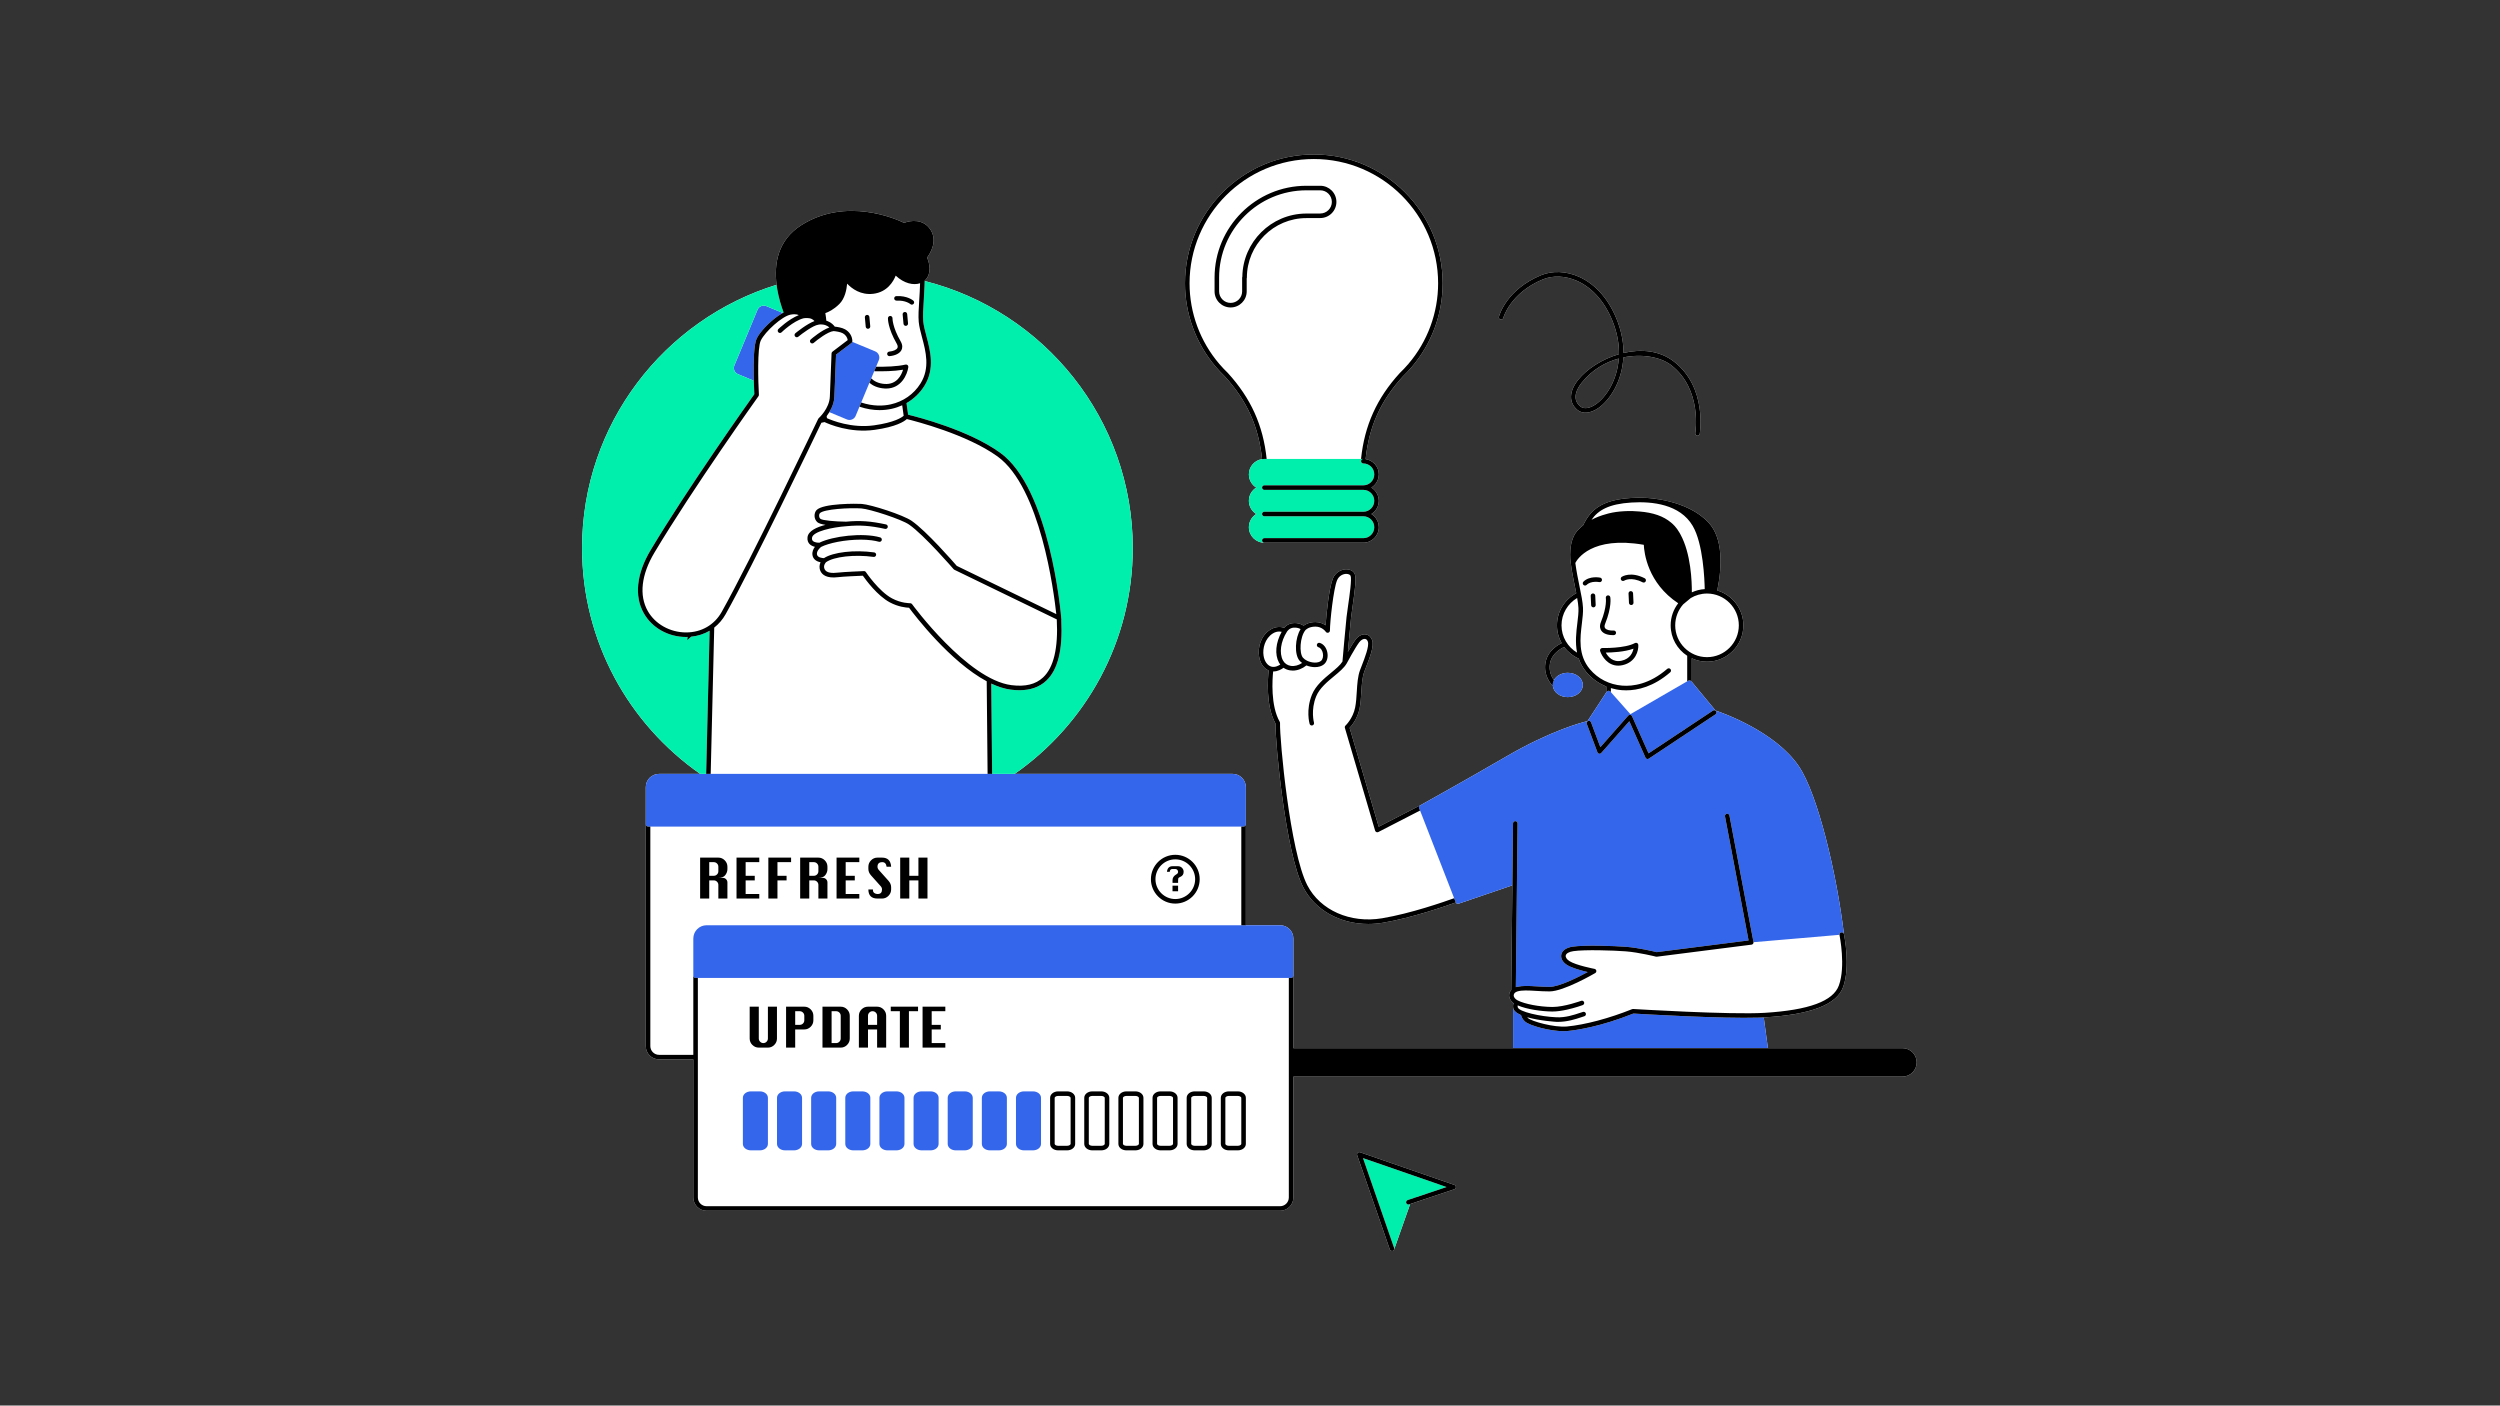 <svg version="1.0" preserveAspectRatio="xMidYMid meet" height="768" viewBox="0 0 1024.5 576" zoomAndPan="magnify" width="1366" xmlns:xlink="http://www.w3.org/1999/xlink" xmlns="http://www.w3.org/2000/svg"><rect x="0" y="0" width="1024.5" height="576" fill="#333333" stroke="none"/><defs><clipPath id="3e82ae70a3"><path clip-rule="nonzero" d="M 238.457 63.305 L 785.691 63.305 L 785.691 512.336 L 238.457 512.336 Z M 238.457 63.305"></path></clipPath><clipPath id="d5fa6e56ca"><path clip-rule="nonzero" d="M 238.457 115 L 596 115 L 596 512.336 L 238.457 512.336 Z M 238.457 115"></path></clipPath><clipPath id="2d8c59da74"><path clip-rule="nonzero" d="M 261 63.305 L 785.691 63.305 L 785.691 512.336 L 261 512.336 Z M 261 63.305"></path></clipPath></defs><g clip-path="url(#3e82ae70a3)"><path fill-rule="nonzero" fill-opacity="1" d="M 785.457 435.363 C 785.457 438.578 782.852 441.184 779.637 441.184 L 530.027 441.184 L 530.027 490.727 C 530.027 493.727 527.586 496.168 524.586 496.168 L 289.559 496.168 C 286.562 496.168 284.121 493.727 284.121 490.727 L 284.121 434.137 L 270.082 434.137 C 267.086 434.137 264.645 431.699 264.645 428.699 L 264.645 322.574 C 264.645 319.578 267.086 317.137 270.082 317.137 L 286.934 317.137 C 257.703 296.727 238.527 262.859 238.527 224.582 C 238.527 173.887 272.137 130.898 318.246 116.711 C 317.168 108.195 318.66 98.438 328.379 92.277 C 346.828 80.578 367.355 89.793 370.5 91.332 C 373.207 90.25 378.414 89.617 381.336 94.152 C 384.387 98.875 381.102 103.977 379.941 105.527 C 381.859 110.227 380.777 113.398 378.93 115.012 C 378.926 115.062 378.93 115.113 378.926 115.16 C 427.867 127.492 464.211 171.867 464.211 224.582 C 464.211 262.859 445.035 296.727 415.805 317.137 L 505.109 317.137 C 508.109 317.137 510.547 319.574 510.547 322.574 L 510.547 379.168 L 524.586 379.168 C 527.586 379.168 530.023 381.605 530.023 384.605 L 530.023 429.539 L 620.059 429.539 L 620.059 412.402 C 620.055 412.316 620.051 412.23 620.059 412.141 L 620.059 410.949 C 618.957 410.051 618.355 408.852 618.461 407.629 C 618.523 406.898 618.82 406.246 619.309 405.707 L 619.77 362.809 L 597.738 370.328 C 597.289 370.484 596.785 370.258 596.594 369.82 C 592.703 371.227 578.605 376.16 566.695 378.145 C 564.68 378.48 562.68 378.645 560.715 378.645 C 549.184 378.645 538.906 373.012 534.07 363.609 C 526.801 349.473 522.598 304.426 522.691 296.492 C 518.633 289.133 519.559 277.836 519.902 274.773 C 517.863 273.91 516.418 271.82 515.973 269.023 C 515.391 265.367 516.598 260.543 520.609 258.008 C 522.941 256.539 525.16 256.898 526.281 257.246 C 526.898 256.535 528.109 255.484 530 255.352 C 532.098 255.199 533.461 255.859 534.227 256.402 C 535.059 255.77 536.625 254.918 539.062 254.918 C 540.875 254.918 542.266 255.57 543.23 256.262 C 543.555 251.109 544.77 240.527 546.203 237.078 C 547.344 234.352 549.832 233.344 551.613 233.309 C 553.328 233.312 554.613 233.988 555.152 235.156 C 555.902 236.781 555.266 241.707 554.285 248.492 C 554.023 250.309 553.785 251.949 553.66 253.117 C 553.359 255.91 552.754 262.648 552.355 267.148 C 553.402 265.32 554.621 263.285 555.496 262.117 C 556.676 260.543 558.266 259.75 559.73 259.984 C 560.938 260.18 561.883 261.055 562.328 262.383 C 563.141 264.824 561.387 269.34 559.691 273.707 L 559.113 275.207 C 558.238 277.508 558.059 280.473 557.871 283.609 C 557.73 285.879 557.59 288.23 557.156 290.348 C 556.32 294.453 554.027 297.258 553.074 298.281 L 564.992 338.789 L 581.984 330.039 C 582.164 329.938 600.145 319.984 617.117 310.102 C 635.551 299.363 648.207 296.059 650.566 295.504 L 658.277 283.723 L 658.277 281.34 C 655.117 280.07 652.305 278.059 650.074 275.402 C 648.598 273.645 647.613 271.793 646.957 269.898 C 644.578 268.852 642.535 267.195 641 265.133 C 640.961 265.152 640.934 265.184 640.895 265.199 C 640.844 265.219 635.93 267.246 635.152 272.004 C 634.652 275.051 635.84 277.41 636.801 278.758 C 637.742 276.973 639.934 275.719 642.477 275.719 C 645.879 275.719 648.645 277.953 648.645 280.699 C 648.645 283.449 645.879 285.68 642.477 285.68 C 639.266 285.68 636.652 283.684 636.367 281.145 C 635.457 280.215 632.488 276.734 633.312 271.703 C 634.172 266.461 638.879 264.062 639.973 263.57 C 638.75 261.41 638.043 258.918 638.043 256.262 C 638.043 250.57 641.254 245.621 645.957 243.113 C 645.801 242.324 645.633 241.508 645.457 240.656 C 644.836 237.637 644.137 234.215 643.688 230.691 C 643.688 230.691 643.684 230.691 643.684 230.691 C 643.625 230.297 642.227 221.082 647.156 216.719 C 647.164 216.707 647.172 216.699 647.184 216.688 C 647.195 216.676 647.211 216.664 647.227 216.648 C 647.234 216.641 647.238 216.633 647.246 216.625 C 647.254 216.621 647.262 216.617 647.266 216.613 C 647.73 216.133 648.246 215.684 648.781 215.25 C 651.699 209.09 656.199 204.836 668.434 204.074 C 670.242 203.961 672.172 203.934 674.137 204.02 C 674.141 204.02 674.145 204.02 674.148 204.02 C 674.84 204.035 691.293 204.555 700.219 214.211 C 706.047 220.512 705.816 231.891 703.727 241.973 C 709.906 243.789 714.434 249.5 714.434 256.262 C 714.434 264.477 707.75 271.16 699.535 271.16 C 697.301 271.16 695.184 270.648 693.277 269.766 L 693.277 279.402 L 703.027 291.176 C 705.797 292.102 727.547 299.754 737.188 314.051 C 744.98 325.602 752.699 358.094 755.66 382.855 C 755.824 383.633 758.332 396.16 755.324 404.469 C 752.719 411.672 742.238 415.746 723.289 416.914 C 723.129 416.926 722.949 416.934 722.781 416.941 L 724.457 429.285 C 724.469 429.371 724.453 429.453 724.441 429.539 L 779.637 429.539 C 782.852 429.539 785.457 432.148 785.457 435.363 Z M 501.824 154.133 C 511.043 164.223 515.801 174.754 517.199 188.152 C 514.145 188.605 511.785 191.223 511.785 194.402 C 511.785 196.691 513.004 198.699 514.824 199.816 C 513 200.934 511.785 202.941 511.785 205.23 C 511.785 207.516 513.004 209.527 514.824 210.641 C 513 211.758 511.785 213.77 511.785 216.055 C 511.785 219.555 514.633 222.398 518.129 222.398 L 558.695 222.398 C 562.191 222.398 565.039 219.555 565.039 216.055 C 565.039 215.664 564.992 215.289 564.922 214.918 C 564.906 214.828 564.891 214.742 564.871 214.652 C 564.789 214.293 564.688 213.941 564.547 213.605 C 564.531 213.578 564.516 213.551 564.504 213.523 C 564.367 213.211 564.203 212.918 564.023 212.637 C 563.977 212.562 563.93 212.492 563.879 212.422 C 563.676 212.129 563.449 211.852 563.199 211.598 C 563.168 211.566 563.129 211.535 563.094 211.504 C 562.863 211.281 562.613 211.074 562.352 210.891 C 562.285 210.84 562.219 210.793 562.152 210.75 C 562.102 210.715 562.055 210.676 562 210.641 C 562.055 210.609 562.102 210.57 562.152 210.535 C 562.223 210.492 562.285 210.441 562.355 210.395 C 562.617 210.211 562.863 210.004 563.094 209.781 C 563.129 209.75 563.168 209.719 563.203 209.688 C 563.453 209.434 563.676 209.156 563.879 208.863 C 563.93 208.793 563.977 208.723 564.023 208.648 C 564.203 208.367 564.367 208.07 564.504 207.762 C 564.516 207.73 564.531 207.707 564.543 207.68 C 564.688 207.344 564.789 206.992 564.871 206.633 C 564.891 206.547 564.906 206.457 564.922 206.367 C 564.992 205.996 565.039 205.621 565.039 205.23 C 565.039 204.84 564.992 204.461 564.922 204.09 C 564.906 204 564.891 203.914 564.871 203.828 C 564.789 203.469 564.688 203.113 564.543 202.781 C 564.531 202.754 564.516 202.727 564.504 202.699 C 564.367 202.387 564.203 202.094 564.023 201.812 C 563.977 201.738 563.93 201.668 563.879 201.598 C 563.676 201.305 563.449 201.027 563.203 200.773 C 563.168 200.738 563.129 200.711 563.094 200.676 C 562.863 200.453 562.617 200.25 562.355 200.066 C 562.285 200.016 562.223 199.969 562.152 199.922 C 562.102 199.891 562.055 199.852 562 199.816 C 562.055 199.785 562.102 199.746 562.152 199.711 C 562.219 199.668 562.285 199.617 562.352 199.57 C 562.613 199.383 562.863 199.18 563.094 198.957 C 563.129 198.926 563.168 198.895 563.199 198.859 C 563.449 198.605 563.676 198.328 563.879 198.039 C 563.93 197.969 563.977 197.895 564.023 197.824 C 564.203 197.539 564.367 197.246 564.504 196.938 C 564.516 196.91 564.531 196.883 564.543 196.852 C 564.684 196.52 564.789 196.168 564.871 195.809 C 564.891 195.719 564.906 195.633 564.922 195.543 C 564.992 195.172 565.039 194.793 565.039 194.402 C 565.039 191.227 562.68 188.609 559.625 188.152 C 561.023 174.754 565.781 164.223 574.957 154.18 C 576.18 153.004 577.355 151.762 578.512 150.406 L 578.516 150.41 L 578.566 150.355 C 586.715 140.809 591.203 128.645 591.203 116.098 C 591.203 86.988 567.523 63.305 538.41 63.305 C 509.301 63.305 485.617 86.988 485.617 116.098 C 485.617 128.641 490.105 140.809 498.273 150.371 C 499.402 151.691 500.609 152.969 501.824 154.133 Z M 614.246 129.816 C 614.363 129.367 617.258 118.691 631.551 112.77 C 636.18 110.855 641.828 111.086 647.043 113.41 C 654.203 116.598 659.926 123.379 663.16 132.516 C 664.684 136.82 665.32 140.891 665.32 144.641 C 672.418 142.977 680.008 143.559 685.949 148.141 C 699.742 158.766 696.59 177.594 696.555 177.781 C 696.477 178.234 696.082 178.551 695.641 178.551 C 695.586 178.551 695.531 178.547 695.477 178.535 C 694.969 178.445 694.633 177.965 694.723 177.457 C 694.754 177.277 697.699 159.543 684.816 149.617 C 680.586 146.359 672.992 144.879 665.266 146.469 C 664.699 156.562 659.535 164.066 655.094 167.156 C 651.801 169.457 648.555 169.754 646.41 167.973 C 642.824 164.988 642.953 160.375 646.754 155.629 C 650.293 151.215 656.547 147.152 663.457 145.133 C 663.516 141.449 662.918 137.422 661.402 133.137 C 658.34 124.488 652.973 118.09 646.289 115.113 C 641.535 112.996 636.422 112.773 632.262 114.492 C 618.875 120.043 616.078 130.184 616.051 130.285 C 615.922 130.781 615.414 131.082 614.914 130.949 C 614.418 130.82 614.121 130.312 614.246 129.816 Z M 663.379 146.922 C 657.855 148.426 652.406 151.559 648.211 156.793 C 646.371 159.09 643.844 163.41 647.602 166.539 C 649.059 167.754 651.465 167.41 654.027 165.629 C 658.055 162.824 662.707 156.066 663.379 146.922 Z M 595.996 485.582 L 557.355 472.203 C 557.016 472.086 556.645 472.172 556.391 472.426 C 556.137 472.676 556.051 473.051 556.168 473.391 L 569.547 512.031 C 569.613 512.223 569.738 512.375 569.891 512.484 C 570 512.562 570.133 512.582 570.266 512.605 C 570.32 512.617 570.367 512.656 570.426 512.656 C 570.43 512.656 570.43 512.656 570.43 512.656 C 570.531 512.656 570.633 512.641 570.734 512.605 C 570.801 512.582 570.848 512.539 570.906 512.504 C 570.934 512.488 570.965 512.473 570.992 512.453 C 571.125 512.352 571.227 512.219 571.285 512.062 C 571.293 512.051 571.305 512.047 571.309 512.035 L 577.879 493.418 L 595.988 487.344 C 596.367 487.219 596.621 486.867 596.625 486.469 C 596.625 486.066 596.375 485.715 595.996 485.582 Z M 595.996 485.582" fill="#ffffff"></path></g><path fill-rule="nonzero" fill-opacity="1" d="M 620.262 411.105 C 620.152 411.434 620.078 411.777 620.059 412.145 L 620.059 410.949 C 620.125 411.004 620.191 411.055 620.262 411.105 Z M 720.914 417.027 C 705.832 417.527 672.332 415.535 669.352 415.355 C 655.785 420.793 645.934 422.172 642.316 422.516 C 641.836 422.559 641.316 422.578 640.773 422.578 C 635.223 422.582 626.855 420.359 624.91 418.59 C 623.969 417.734 623.527 416.789 623.316 415.988 C 622.797 415.762 622.34 415.512 621.922 415.25 C 621.031 414.688 620.383 414.047 620.176 413.305 C 620.086 412.996 620.062 412.695 620.059 412.402 L 620.059 429.539 L 724.441 429.539 C 724.453 429.457 724.473 429.371 724.461 429.289 L 722.781 416.945 C 722.199 416.977 721.574 417.004 720.914 417.027 Z M 755.664 382.859 C 755.66 382.852 755.656 382.828 755.656 382.82 C 755.551 382.316 755.051 381.988 754.555 382.098 C 754.09 382.195 753.793 382.629 753.832 383.09 L 718.59 386.113 C 718.586 386.102 718.594 386.09 718.59 386.074 C 718.59 386.066 718.582 386.059 718.582 386.047 C 718.578 386.039 718.582 386.027 718.582 386.02 L 718.426 385.191 L 708.734 334.223 C 708.633 333.715 708.152 333.387 707.641 333.48 C 707.137 333.578 706.805 334.066 706.902 334.57 L 716.566 385.395 L 678.906 390.191 C 677.77 389.91 671.516 388.406 666.398 388.008 C 661.281 387.605 649.238 387.23 644.473 387.941 C 641.871 388.332 640.176 389.504 639.82 391.156 C 639.492 392.684 640.352 394.273 642.117 395.41 C 644.098 396.68 648.055 397.75 650.637 398.352 C 646.84 400.414 638.957 404.418 635.02 404.418 C 633.086 404.418 631.277 404.309 629.527 404.203 C 626.57 404.023 624.004 403.902 621.922 404.375 C 621.699 404.43 621.457 404.453 621.246 404.52 C 621.223 404.523 621.207 404.539 621.188 404.543 L 621.656 360.789 L 621.902 337.453 C 621.91 336.938 621.496 336.516 620.98 336.512 C 620.98 336.512 620.977 336.512 620.973 336.512 C 620.465 336.512 620.047 336.922 620.039 337.434 L 619.789 360.828 L 619.77 362.809 L 597.742 370.328 C 597.289 370.484 596.789 370.258 596.594 369.816 C 596.59 369.805 596.578 369.797 596.574 369.781 L 595.91 368.082 L 581.941 332.156 L 581.566 331.191 C 581.398 330.758 581.578 330.266 581.984 330.039 C 582.164 329.941 600.145 319.984 617.117 310.102 C 635.551 299.367 648.207 296.059 650.566 295.504 L 658.277 283.723 L 658.43 283.488 C 658.586 283.246 658.852 283.09 659.141 283.07 C 659.426 283.047 659.715 283.164 659.906 283.383 L 660.141 283.645 L 668.145 292.676 L 691.418 279.203 L 691.879 278.934 C 692.277 278.707 692.777 278.797 693.066 279.145 L 693.281 279.406 L 703.027 291.18 C 705.801 292.105 727.547 299.758 737.188 314.055 C 744.98 325.605 752.699 358.098 755.664 382.859 Z M 702.613 293.008 L 702.996 292.754 C 703.426 292.469 703.543 291.891 703.258 291.465 C 702.969 291.035 702.391 290.918 701.965 291.203 L 701.102 291.773 L 675.574 308.719 L 669.145 294.25 L 668.805 293.484 C 668.676 293.195 668.406 292.992 668.094 292.941 C 667.785 292.895 667.465 293.008 667.254 293.246 L 666.707 293.863 L 655.824 306.176 L 652.176 296.445 L 652.012 296.004 C 651.832 295.52 651.289 295.277 650.812 295.457 C 650.332 295.637 650.086 296.176 650.266 296.656 L 650.559 297.43 L 654.625 308.281 C 654.738 308.586 655.004 308.809 655.328 308.867 C 655.652 308.93 655.977 308.816 656.195 308.57 L 667.691 295.566 L 674.316 310.488 C 674.43 310.738 674.645 310.926 674.91 311.004 C 674.992 311.027 675.082 311.039 675.168 311.039 C 675.352 311.039 675.531 310.988 675.684 310.887 Z M 642.477 285.684 C 645.875 285.684 648.645 283.449 648.645 280.703 C 648.645 277.953 645.875 275.719 642.477 275.719 C 639.93 275.719 637.742 276.973 636.801 278.758 C 636.484 279.355 636.309 280.012 636.309 280.703 C 636.309 280.855 636.348 281 636.367 281.148 C 636.652 283.684 639.266 285.684 642.477 285.684 Z M 348.125 172.105 C 348.477 172.105 348.828 172.035 349.168 171.898 C 349.84 171.617 350.363 171.094 350.645 170.422 L 352.211 166.66 L 352.918 164.949 L 356.277 156.875 L 357.027 155.07 L 358.25 152.129 L 359.023 150.277 L 360.148 147.57 C 360.723 146.18 360.062 144.582 358.676 144.004 L 349.238 140.082 C 349.18 140.258 349.09 140.422 348.938 140.539 L 347.715 141.465 L 342.609 145.34 C 342.516 147.57 342.102 157.73 341.934 162.543 C 341.875 164.273 341.383 165.852 340.746 167.242 C 340.473 167.832 340.184 168.387 339.875 168.898 L 347.078 171.895 C 347.414 172.035 347.77 172.105 348.125 172.105 Z M 302.426 153.328 L 308.906 156.02 C 308.887 155.367 308.871 154.691 308.859 153.984 C 308.77 148.227 308.922 141.094 310.109 138.695 C 311.488 135.906 315.262 131.98 318.852 129.465 C 319.508 129.008 320.156 128.598 320.785 128.25 L 314.02 125.438 C 313.348 125.156 312.605 125.156 311.934 125.434 C 311.258 125.715 310.734 126.238 310.453 126.91 L 300.949 149.762 C 300.672 150.434 300.672 151.176 300.949 151.848 C 301.227 152.523 301.75 153.047 302.426 153.328 Z M 509.617 338.73 C 510.133 338.73 510.551 338.312 510.551 337.797 L 510.551 322.578 C 510.551 319.578 508.109 317.141 505.113 317.141 L 270.082 317.141 C 267.086 317.141 264.645 319.578 264.645 322.578 L 264.645 337.797 C 264.645 338.312 265.062 338.73 265.578 338.73 Z M 524.586 379.168 L 289.559 379.168 C 286.562 379.168 284.121 381.605 284.121 384.605 L 284.121 399.828 C 284.121 400.344 284.539 400.758 285.055 400.758 L 529.094 400.758 C 529.609 400.758 530.023 400.344 530.023 399.828 L 530.023 384.605 C 530.027 381.605 527.586 379.168 524.586 379.168 Z M 311.379 447.246 L 307.742 447.246 C 305.887 447.246 304.43 448.41 304.43 449.895 L 304.43 468.766 C 304.43 470.25 305.887 471.414 307.742 471.414 L 311.379 471.414 C 313.238 471.414 314.691 470.25 314.691 468.766 L 314.691 449.895 C 314.691 448.41 313.238 447.246 311.379 447.246 Z M 325.371 447.246 L 321.73 447.246 C 319.875 447.246 318.418 448.41 318.418 449.895 L 318.418 468.766 C 318.418 470.25 319.875 471.414 321.73 471.414 L 325.371 471.414 C 327.227 471.414 328.684 470.25 328.684 468.766 L 328.684 449.895 C 328.68 448.41 327.227 447.246 325.371 447.246 Z M 339.359 447.246 L 335.723 447.246 C 333.863 447.246 332.41 448.41 332.41 449.895 L 332.41 468.766 C 332.41 470.25 333.863 471.414 335.723 471.414 L 339.359 471.414 C 341.215 471.414 342.672 470.25 342.672 468.766 L 342.672 449.895 C 342.672 448.41 341.215 447.246 339.359 447.246 Z M 353.348 447.246 L 349.711 447.246 C 347.855 447.246 346.398 448.41 346.398 449.895 L 346.398 468.766 C 346.398 470.25 347.855 471.414 349.711 471.414 L 353.348 471.414 C 355.207 471.414 356.66 470.25 356.66 468.766 L 356.66 449.895 C 356.66 448.41 355.207 447.246 353.348 447.246 Z M 367.34 447.246 L 363.703 447.246 C 361.844 447.246 360.387 448.41 360.387 449.895 L 360.387 468.766 C 360.387 470.25 361.844 471.414 363.703 471.414 L 367.34 471.414 C 369.195 471.414 370.652 470.25 370.652 468.766 L 370.652 449.895 C 370.652 448.41 369.195 447.246 367.34 447.246 Z M 381.328 447.246 L 377.691 447.246 C 375.836 447.246 374.379 448.41 374.379 449.895 L 374.379 468.766 C 374.379 470.25 375.836 471.414 377.691 471.414 L 381.328 471.414 C 383.188 471.414 384.641 470.25 384.641 468.766 L 384.641 449.895 C 384.641 448.41 383.188 447.246 381.328 447.246 Z M 395.32 447.246 L 391.68 447.246 C 389.824 447.246 388.367 448.41 388.367 449.895 L 388.367 468.766 C 388.367 470.25 389.824 471.414 391.68 471.414 L 395.32 471.414 C 397.176 471.414 398.633 470.25 398.633 468.766 L 398.633 449.895 C 398.629 448.41 397.176 447.246 395.32 447.246 Z M 409.309 447.246 L 405.672 447.246 C 403.812 447.246 402.359 448.41 402.359 449.895 L 402.359 468.766 C 402.359 470.25 403.812 471.414 405.672 471.414 L 409.309 471.414 C 411.164 471.414 412.621 470.25 412.621 468.766 L 412.621 449.895 C 412.621 448.41 411.164 447.246 409.309 447.246 Z M 423.297 447.246 L 419.66 447.246 C 417.805 447.246 416.348 448.41 416.348 449.895 L 416.348 468.766 C 416.348 470.25 417.805 471.414 419.66 471.414 L 423.297 471.414 C 425.156 471.414 426.609 470.25 426.609 468.766 L 426.609 449.895 C 426.609 448.41 425.156 447.246 423.297 447.246 Z M 423.297 447.246" fill="#3466eb"></path><g clip-path="url(#d5fa6e56ca)"><path fill-rule="nonzero" fill-opacity="1" d="M 517.199 221.469 C 517.199 221.984 517.613 222.402 518.129 222.402 C 514.633 222.402 511.785 219.555 511.785 216.059 C 511.785 213.77 513.004 211.758 514.824 210.645 C 513 209.527 511.785 207.52 511.785 205.23 C 511.785 202.941 513.004 200.934 514.824 199.816 C 513 198.703 511.785 196.691 511.785 194.402 C 511.785 191.227 514.145 188.609 517.199 188.152 C 517.504 188.109 517.812 188.059 518.129 188.059 L 558.691 188.059 C 558.18 188.059 557.762 188.477 557.762 188.992 C 557.762 189.508 558.18 189.922 558.691 189.922 C 561.164 189.922 563.176 191.934 563.176 194.402 C 563.176 196.875 561.164 198.887 558.691 198.887 L 518.129 198.887 C 517.613 198.887 517.195 199.301 517.195 199.816 C 517.195 200.332 517.613 200.75 518.129 200.75 L 558.691 200.75 C 561.164 200.75 563.176 202.758 563.176 205.23 C 563.176 207.699 561.164 209.711 558.691 209.711 L 518.129 209.711 C 517.613 209.711 517.195 210.129 517.195 210.645 C 517.195 211.16 517.613 211.574 518.129 211.574 L 558.691 211.574 C 561.164 211.574 563.176 213.586 563.176 216.059 C 563.176 218.527 561.164 220.539 558.691 220.539 L 518.129 220.539 C 517.617 220.539 517.199 220.957 517.199 221.469 Z M 561.957 210.645 C 562.02 210.68 562.09 210.707 562.152 210.75 C 562.102 210.715 562.055 210.676 562.004 210.645 C 562.055 210.609 562.102 210.57 562.152 210.539 C 562.09 210.578 562.02 210.605 561.957 210.645 Z M 561.957 199.816 C 562.02 199.855 562.09 199.883 562.152 199.922 C 562.102 199.891 562.055 199.852 562 199.816 C 562.055 199.785 562.102 199.746 562.152 199.711 C 562.09 199.754 562.02 199.781 561.957 199.816 Z M 378.93 115.16 C 378.918 115.801 378.898 116.434 378.879 117.062 C 378.805 119.184 378.68 121.238 378.559 123.129 C 378.344 126.535 378.152 129.477 378.352 131.711 C 378.508 133.457 379.055 135.52 379.637 137.703 C 381.227 143.684 383.203 151.125 378.785 158.168 C 376.941 161.109 374.438 163.492 371.48 165.184 L 372.145 169.945 C 376.062 170.891 396.938 176.223 409.848 185.52 C 430.168 200.148 434.711 250.996 434.895 253.152 L 434.969 254.062 L 434.926 254.066 C 435.539 266.32 433.527 274.492 428.738 278.969 C 425.973 281.555 422.277 282.855 417.723 282.855 C 416.613 282.855 415.449 282.777 414.238 282.625 C 411.609 282.285 408.918 281.398 406.223 280.129 L 406.578 317.141 L 415.805 317.141 C 445.035 296.727 464.211 262.863 464.211 224.586 C 464.211 171.867 427.871 127.492 378.93 115.16 Z M 318.246 116.711 C 272.137 130.898 238.527 173.887 238.527 224.582 C 238.527 262.859 257.703 296.727 286.934 317.137 L 289.379 317.137 L 289.391 316.602 L 290.797 258.473 C 288.543 259.809 285.98 260.629 283.215 260.906 L 281.617 262.352 L 281.797 261 C 281.598 261.004 281.406 261.035 281.207 261.035 C 281.188 261.035 281.168 261.035 281.148 261.035 C 273.879 261.035 267.254 257.328 263.852 251.344 C 259.852 244.32 260.828 235.137 266.594 225.492 C 281.91 199.871 306.695 164.953 309.121 161.547 C 309.07 160.637 308.973 158.566 308.906 156.02 L 302.426 153.328 C 301.75 153.047 301.227 152.523 300.949 151.848 C 300.672 151.176 300.672 150.434 300.953 149.762 L 310.453 126.91 C 310.734 126.234 311.258 125.711 311.934 125.434 C 312.605 125.152 313.348 125.156 314.02 125.438 L 320.785 128.25 C 320.902 128.184 321.02 128.113 321.133 128.055 C 320.16 125.457 319.141 122.164 318.523 118.57 C 318.418 117.957 318.324 117.34 318.246 116.711 Z M 570.426 512.656 C 570.426 512.656 570.426 512.656 570.43 512.656 C 570.371 512.656 570.32 512.617 570.266 512.605 C 570.32 512.617 570.367 512.656 570.426 512.656 Z M 577.445 493.562 C 576.957 493.73 576.43 493.461 576.27 492.977 C 576.195 492.754 576.219 492.523 576.301 492.324 C 576.336 492.238 576.387 492.16 576.449 492.09 C 576.473 492.062 576.488 492.027 576.516 492.004 C 576.609 491.914 576.723 491.84 576.852 491.793 L 592.801 486.449 L 558.559 474.59 L 571.309 511.418 C 571.383 511.641 571.363 511.863 571.285 512.062 C 571.289 512.051 571.305 512.047 571.309 512.035 L 577.875 493.418 L 595.984 487.344 Z M 577.445 493.562" fill="#00efac"></path></g><g clip-path="url(#2d8c59da74)"><path fill-rule="nonzero" fill-opacity="1" d="M 308.324 428.219 C 307.586 427.488 307.219 426.605 307.219 425.578 L 307.219 412.539 L 310.953 412.539 L 310.953 425.578 C 310.953 426.086 311.133 426.523 311.5 426.898 C 311.867 427.27 312.301 427.457 312.809 427.457 C 313.332 427.457 313.773 427.27 314.141 426.898 C 314.504 426.523 314.688 426.086 314.688 425.578 L 314.688 412.539 L 318.398 412.539 L 318.398 425.578 C 318.398 426.594 318.035 427.469 317.305 428.203 C 316.574 428.945 315.699 429.312 314.688 429.312 L 310.953 429.312 C 309.938 429.312 309.062 428.945 308.324 428.219 Z M 325.871 429.312 L 322.133 429.312 L 322.133 412.539 L 329.605 412.539 C 330.617 412.539 331.488 412.906 332.223 413.645 C 332.953 414.383 333.316 415.258 333.316 416.273 L 333.316 418.129 C 333.316 419.145 332.953 420.02 332.223 420.758 C 331.488 421.496 330.617 421.867 329.605 421.867 L 325.867 421.867 Z M 325.871 419.988 L 327.727 419.988 C 328.25 419.988 328.691 419.805 329.059 419.438 C 329.422 419.074 329.605 418.637 329.605 418.129 L 329.605 416.273 C 329.605 415.75 329.422 415.309 329.059 414.945 C 328.691 414.578 328.25 414.395 327.727 414.395 L 325.871 414.395 Z M 344.523 429.312 L 337.051 429.312 L 337.051 412.539 L 344.523 412.539 C 345.535 412.539 346.406 412.906 347.137 413.645 C 347.867 414.383 348.234 415.258 348.234 416.273 L 348.234 425.578 C 348.234 426.594 347.867 427.469 347.137 428.203 C 346.406 428.941 345.535 429.312 344.523 429.312 Z M 343.973 426.898 C 344.34 426.523 344.523 426.086 344.523 425.578 L 344.523 416.273 C 344.523 415.75 344.34 415.309 343.973 414.941 C 343.609 414.578 343.164 414.395 342.645 414.395 L 340.789 414.395 L 340.789 427.457 L 342.645 427.457 C 343.164 427.457 343.609 427.27 343.973 426.898 Z M 359.438 429.312 L 359.438 421.863 L 355.703 421.863 L 355.703 429.312 L 351.969 429.312 L 351.969 416.273 C 351.969 415.246 352.34 414.363 353.074 413.633 C 353.812 412.902 354.688 412.539 355.703 412.539 L 359.438 412.539 C 360.453 412.539 361.324 412.906 362.055 413.645 C 362.785 414.383 363.152 415.258 363.152 416.273 L 363.152 429.312 Z M 359.438 419.988 L 359.438 416.273 C 359.438 415.75 359.258 415.309 358.891 414.941 C 358.527 414.578 358.082 414.395 357.562 414.395 C 357.055 414.395 356.617 414.578 356.254 414.941 C 355.887 415.309 355.703 415.75 355.703 416.273 L 355.703 419.988 Z M 372.477 429.312 L 372.477 414.395 L 376.215 414.395 L 376.215 412.539 L 365.031 412.539 L 365.031 414.395 L 368.766 414.395 L 368.766 429.312 Z M 387.395 414.395 L 387.395 412.539 L 378.07 412.539 L 378.07 429.312 L 387.395 429.312 L 387.395 427.457 L 381.805 427.457 L 381.805 421.867 L 385.539 421.867 L 385.539 419.988 L 381.805 419.988 L 381.805 414.395 Z M 294.379 359.75 L 296.234 359.75 C 296.742 359.75 297.18 359.93 297.547 360.297 C 297.91 360.66 298.094 361.105 298.094 361.629 L 298.094 368.227 L 294.379 368.227 L 294.379 362.633 C 294.379 362.125 294.199 361.691 293.832 361.324 C 293.469 360.957 293.023 360.777 292.504 360.777 L 290.645 360.777 L 290.645 368.227 L 286.91 368.227 L 286.91 351.449 L 294.379 351.449 C 295.395 351.449 296.266 351.82 296.996 352.559 C 297.727 353.297 298.094 354.172 298.094 355.188 L 298.094 356.191 C 298.094 357.027 297.809 357.828 297.242 358.598 C 296.676 359.367 295.723 359.75 294.379 359.75 Z M 294.379 355.188 C 294.379 354.664 294.199 354.223 293.832 353.855 C 293.469 353.492 293.023 353.309 292.504 353.309 L 290.645 353.309 L 290.645 358.898 L 292.504 358.898 C 293.023 358.898 293.469 358.715 293.832 358.352 C 294.199 357.988 294.379 357.551 294.379 357.043 Z M 311.152 353.309 L 311.152 351.453 L 301.828 351.453 L 301.828 368.227 L 311.152 368.227 L 311.152 366.371 L 305.562 366.371 L 305.562 360.777 L 309.297 360.777 L 309.297 358.898 L 305.562 358.898 L 305.562 353.309 Z M 318.602 360.777 L 322.336 360.777 L 322.336 358.898 L 318.602 358.898 L 318.602 353.309 L 324.191 353.309 L 324.191 351.453 L 314.867 351.453 L 314.867 368.227 L 318.602 368.227 Z M 335.375 368.227 L 335.375 362.633 C 335.375 362.129 335.191 361.691 334.828 361.324 C 334.461 360.961 334.02 360.777 333.496 360.777 L 331.641 360.777 L 331.641 368.227 L 327.906 368.227 L 327.906 351.453 L 335.375 351.453 C 336.387 351.453 337.262 351.82 337.992 352.559 C 338.723 353.297 339.086 354.172 339.086 355.188 L 339.086 356.195 C 339.086 357.031 338.805 357.832 338.238 358.598 C 337.672 359.367 336.715 359.75 335.375 359.75 L 337.23 359.75 C 337.738 359.75 338.172 359.934 338.539 360.301 C 338.902 360.664 339.086 361.105 339.086 361.629 L 339.086 368.227 Z M 335.375 357.043 L 335.375 355.188 C 335.375 354.664 335.191 354.223 334.828 353.855 C 334.461 353.492 334.02 353.309 333.496 353.309 L 331.641 353.309 L 331.641 358.902 L 333.496 358.902 C 334.02 358.902 334.461 358.719 334.828 358.355 C 335.191 357.984 335.375 357.551 335.375 357.043 Z M 352.148 366.371 L 346.559 366.371 L 346.559 360.777 L 350.293 360.777 L 350.293 358.898 L 346.559 358.898 L 346.559 353.309 L 352.148 353.309 L 352.148 351.453 L 342.824 351.453 L 342.824 368.227 L 352.148 368.227 Z M 365.188 364.492 L 365.188 363.574 C 365.188 362.633 364.82 361.754 364.09 360.934 L 360.133 356.508 C 359.773 356.09 359.594 355.648 359.594 355.188 C 359.594 354.562 359.758 354.09 360.086 353.777 C 360.414 353.465 360.906 353.309 361.562 353.309 C 362.574 353.309 363.164 353.934 363.328 355.188 L 365.188 355.188 C 365.035 352.695 363.793 351.449 361.449 351.449 L 359.594 351.449 C 358.566 351.449 357.684 351.82 356.957 352.559 C 356.227 353.297 355.859 354.172 355.859 355.188 L 355.859 356.102 C 355.859 357.059 356.227 357.938 356.957 358.742 L 360.914 363.172 C 361.273 363.574 361.449 364.012 361.449 364.492 C 361.449 365.102 361.305 365.566 361.016 365.887 C 360.727 366.211 360.25 366.371 359.594 366.371 C 359.133 366.371 358.707 366.234 358.32 365.969 C 357.934 365.699 357.738 365.312 357.738 364.805 C 357.738 364.73 357.738 364.625 357.738 364.492 L 355.859 364.492 C 355.859 365.742 356.172 366.68 356.801 367.297 C 357.426 367.918 358.359 368.227 359.594 368.227 L 361.453 368.227 C 362.48 368.227 363.359 367.855 364.09 367.117 C 364.82 366.379 365.188 365.504 365.188 364.492 Z M 380.082 368.227 L 380.082 351.453 L 376.367 351.453 L 376.367 358.898 L 372.633 358.898 L 372.633 351.453 L 368.898 351.453 L 368.898 368.227 L 372.633 368.227 L 372.633 360.777 L 376.367 360.777 L 376.367 368.227 Z M 480.496 365.234 L 482.781 365.234 L 482.781 362.949 L 480.496 362.949 Z M 480.496 356.109 L 481.633 356.109 C 481.953 356.109 482.223 356.223 482.445 356.453 C 482.672 356.68 482.781 356.949 482.781 357.258 C 482.781 357.68 482.578 358.012 482.168 358.258 L 481.977 358.367 C 480.992 358.961 480.5 359.73 480.5 360.68 L 480.5 361.812 L 482.785 361.812 L 482.785 360.68 C 482.785 360.352 482.812 360.098 482.871 359.926 C 482.93 359.754 483.164 359.574 483.578 359.391 L 483.754 359.309 C 484.621 358.926 485.055 358.242 485.055 357.258 C 485.055 356.629 484.832 356.09 484.383 355.645 C 483.938 355.195 483.402 354.977 482.781 354.977 L 480.496 354.977 C 479.156 354.977 478.395 355.734 478.215 357.258 L 479.363 357.258 C 479.418 356.492 479.793 356.109 480.496 356.109 Z M 566.391 376.309 C 578.105 374.355 592.008 369.496 595.91 368.086 L 596.57 369.785 C 596.578 369.797 596.586 369.809 596.594 369.82 C 592.703 371.23 578.605 376.16 566.695 378.145 C 564.68 378.484 562.68 378.648 560.715 378.648 C 549.184 378.648 538.906 373.016 534.07 363.609 C 526.801 349.477 522.598 304.426 522.691 296.496 C 518.633 289.133 519.559 277.836 519.902 274.773 C 517.863 273.91 516.418 271.824 515.973 269.027 C 515.391 265.371 516.598 260.547 520.609 258.008 C 522.941 256.539 525.16 256.902 526.281 257.25 C 526.898 256.535 528.109 255.488 530 255.355 C 532.098 255.199 533.461 255.859 534.227 256.402 C 535.059 255.773 536.625 254.922 539.062 254.922 C 540.875 254.922 542.266 255.574 543.23 256.266 C 543.555 251.113 544.77 240.531 546.203 237.078 C 547.344 234.352 549.832 233.344 551.613 233.309 C 553.328 233.312 554.613 233.988 555.152 235.16 C 555.902 236.785 555.266 241.711 554.285 248.496 C 554.023 250.309 553.785 251.949 553.66 253.121 C 553.359 255.91 552.754 262.648 552.355 267.148 C 553.402 265.32 554.621 263.285 555.496 262.117 C 556.676 260.547 558.266 259.754 559.73 259.988 C 560.938 260.184 561.883 261.059 562.328 262.383 C 563.141 264.824 561.387 269.34 559.691 273.707 L 559.113 275.207 C 558.238 277.508 558.059 280.473 557.871 283.609 C 557.73 285.883 557.59 288.23 557.156 290.352 C 556.32 294.457 554.027 297.262 553.074 298.281 L 564.992 338.789 L 581.984 330.043 C 581.578 330.266 581.398 330.762 581.566 331.195 L 581.941 332.156 L 564.844 340.961 C 564.602 341.09 564.309 341.102 564.051 340.992 C 563.793 340.883 563.602 340.664 563.523 340.398 L 551.133 298.281 C 551.031 297.941 551.133 297.574 551.391 297.336 C 551.422 297.309 554.406 294.492 555.328 289.977 C 555.734 287.988 555.875 285.707 556.008 283.5 C 556.195 280.359 556.395 277.113 557.371 274.543 L 557.953 273.035 C 559.305 269.551 561.156 264.777 560.555 262.977 C 560.402 262.512 560.082 261.934 559.43 261.828 C 558.68 261.711 557.73 262.246 556.988 263.238 C 555.25 265.555 551.898 271.816 551.867 271.883 C 551.863 271.887 551.859 271.891 551.855 271.895 C 551.852 271.898 551.852 271.902 551.852 271.906 C 550.828 273.691 548.824 275.348 546.703 277.102 C 543.906 279.414 540.73 282.043 539.375 285.352 C 537.062 291.012 538.453 296.07 538.469 296.121 C 538.609 296.613 538.324 297.129 537.828 297.27 C 537.746 297.297 537.656 297.309 537.57 297.309 C 537.168 297.309 536.797 297.043 536.68 296.633 C 536.613 296.402 535.082 290.93 537.652 284.648 C 539.184 280.902 542.547 278.121 545.52 275.664 C 547.445 274.07 549.246 272.566 550.137 271.117 C 550.297 269.273 551.371 256.98 551.805 252.926 C 551.934 251.738 552.176 250.074 552.441 248.23 C 553.039 244.102 554.039 237.191 553.461 235.945 C 553.242 235.469 552.535 235.184 551.648 235.176 C 550.426 235.199 548.715 235.902 547.926 237.801 C 546.461 241.32 545.008 254.785 545.008 258.379 C 545.008 258.789 544.738 259.152 544.348 259.27 C 543.953 259.395 543.531 259.242 543.301 258.898 C 543.246 258.816 541.812 256.785 539.062 256.785 C 536.215 256.785 535.008 258.184 534.957 258.242 C 532.68 261.047 532.367 267.637 533.941 269.508 C 534.367 270.012 534.953 270.43 535.617 270.758 C 535.629 270.762 535.637 270.766 535.648 270.77 C 537.566 271.707 540.117 271.844 541.348 270.828 C 542.062 270.234 542.367 268.965 542.102 267.664 C 541.902 266.691 541.328 265.547 540.309 265.242 C 539.812 265.094 539.535 264.578 539.68 264.082 C 539.824 263.59 540.34 263.312 540.84 263.457 C 542.352 263.906 543.539 265.375 543.93 267.293 C 544.34 269.309 543.805 271.215 542.535 272.266 C 541.609 273.031 540.281 273.391 538.863 273.391 C 537.703 273.391 536.48 273.148 535.363 272.695 C 533.695 274.039 531.719 274.809 529.801 274.809 C 529.398 274.809 529.004 274.777 528.609 274.711 C 527.633 274.547 526.75 274.188 525.992 273.656 C 525.176 274.262 523.66 275.164 521.832 275.164 C 521.801 275.164 521.77 275.156 521.738 275.156 C 521.414 278.273 520.617 289.121 524.434 295.801 C 524.52 295.949 524.562 296.117 524.559 296.289 C 524.371 303.113 528.652 349.012 535.727 362.762 C 541.016 373.035 553.34 378.477 566.391 376.309 Z M 525.77 270.668 C 526.414 271.855 527.531 272.637 528.922 272.867 C 530.449 273.125 532.129 272.668 533.605 271.68 C 533.211 271.383 532.828 271.07 532.52 270.703 C 530.367 268.156 530.703 261.453 532.984 257.812 C 532.469 257.492 531.547 257.113 530.129 257.211 C 528.312 257.34 527.426 258.812 527.418 258.828 C 527.414 258.836 527.406 258.84 527.402 258.848 C 527.398 258.855 527.398 258.863 527.391 258.871 C 524.797 262.922 524.148 267.664 525.77 270.668 Z M 521.133 273.223 C 522.566 273.523 523.895 272.84 524.664 272.316 C 524.48 272.07 524.285 271.836 524.133 271.555 C 522.305 268.184 522.77 263.324 525.234 258.906 C 524.949 258.848 524.633 258.801 524.258 258.801 C 523.488 258.801 522.562 258.98 521.605 259.586 C 518.332 261.656 517.344 265.777 517.812 268.73 C 518.191 271.109 519.434 272.785 521.133 273.223 Z M 674.148 204.023 C 674.844 204.039 691.293 204.559 700.219 214.215 C 706.047 220.516 705.82 231.895 703.73 241.977 C 709.906 243.793 714.434 249.504 714.434 256.266 C 714.434 264.48 707.75 271.164 699.535 271.164 C 697.301 271.164 695.184 270.652 693.281 269.77 L 693.281 279.406 L 693.066 279.145 C 692.777 278.797 692.277 278.707 691.879 278.934 L 691.418 279.203 L 691.418 268.742 C 687.34 266.078 684.637 261.484 684.637 256.266 C 684.637 252.859 685.797 249.727 687.73 247.215 C 675.211 238.949 673.773 226.539 673.629 223.262 C 652.199 219.535 646.34 229.199 645.57 230.695 C 646.012 234.066 646.684 237.367 647.285 240.285 C 647.988 243.703 648.594 246.66 648.711 249.043 C 648.809 250.957 648.539 253.152 648.258 255.477 C 647.516 261.559 646.676 268.457 651.504 274.203 C 654.816 278.148 659.523 280.555 664.762 280.969 C 669.145 281.32 675.934 280.414 683.238 274.098 C 683.625 273.762 684.215 273.801 684.551 274.191 C 684.887 274.582 684.848 275.172 684.457 275.508 C 677.586 281.449 671.098 282.898 666.402 282.898 C 665.773 282.898 665.176 282.871 664.613 282.828 C 663.074 282.707 661.582 282.414 660.141 281.984 L 660.141 283.645 L 659.906 283.379 C 659.719 283.164 659.426 283.047 659.145 283.07 C 658.855 283.09 658.59 283.246 658.43 283.488 L 658.277 283.723 L 658.277 281.34 C 655.117 280.07 652.309 278.059 650.078 275.402 C 648.602 273.645 647.617 271.793 646.961 269.898 C 644.582 268.852 642.535 267.195 641 265.133 C 640.965 265.152 640.938 265.184 640.895 265.199 C 640.848 265.219 635.934 267.246 635.152 272.004 C 634.656 275.051 635.844 277.41 636.805 278.758 C 636.488 279.355 636.312 280.012 636.312 280.699 C 636.312 280.852 636.352 280.996 636.367 281.145 C 635.461 280.215 632.488 276.734 633.316 271.703 C 634.172 266.461 638.879 264.062 639.973 263.57 C 638.754 261.41 638.047 258.918 638.047 256.262 C 638.047 250.574 641.254 245.621 645.957 243.113 C 645.801 242.324 645.633 241.508 645.461 240.656 C 644.84 237.637 644.137 234.215 643.688 230.691 C 643.625 230.297 642.227 221.082 647.156 216.719 C 647.168 216.707 647.172 216.699 647.184 216.688 C 647.195 216.676 647.215 216.664 647.227 216.648 C 647.234 216.641 647.242 216.633 647.25 216.625 C 647.254 216.621 647.262 216.617 647.27 216.613 C 647.734 216.133 648.25 215.684 648.781 215.25 C 651.703 209.09 656.199 204.836 668.434 204.074 C 670.242 203.961 672.172 203.934 674.141 204.02 C 674.141 204.023 674.145 204.023 674.148 204.023 Z M 646.32 245.055 C 642.488 247.328 639.906 251.496 639.906 256.266 C 639.906 261.02 642.477 265.18 646.289 267.453 C 645.438 263.246 645.949 258.973 646.406 255.25 C 646.676 253.008 646.938 250.891 646.848 249.137 C 646.789 247.949 646.594 246.574 646.32 245.055 Z M 699.535 243.23 C 697.094 243.23 694.816 243.914 692.863 245.086 L 689.762 247.668 C 687.738 249.965 686.5 252.969 686.5 256.266 C 686.5 263.453 692.348 269.301 699.535 269.301 C 706.723 269.301 712.57 263.453 712.57 256.266 C 712.57 249.078 706.723 243.23 699.535 243.23 Z M 668.551 205.938 C 659.34 206.512 654.965 209.043 652.191 213.023 C 654.012 212.051 656.047 211.262 658.25 210.672 C 658.586 210.578 658.914 210.477 659.254 210.391 C 659.273 210.387 659.297 210.383 659.316 210.375 C 661.277 209.895 663.34 209.613 665.5 209.5 C 665.594 209.492 665.688 209.492 665.777 209.488 C 666.293 209.465 666.801 209.426 667.328 209.422 C 667.41 209.422 667.492 209.422 667.574 209.422 C 667.84 209.422 668.078 209.441 668.34 209.445 C 668.539 209.445 668.734 209.43 668.938 209.434 C 669.23 209.441 669.516 209.473 669.809 209.484 C 670.453 209.512 671.086 209.547 671.695 209.598 C 671.73 209.598 671.762 209.602 671.797 209.605 C 677.492 210.066 681.676 211.52 684.805 214.152 C 685.285 214.539 685.715 214.949 686.102 215.375 C 686.148 215.426 686.203 215.465 686.25 215.516 C 686.258 215.523 686.262 215.527 686.266 215.535 C 686.266 215.535 686.27 215.535 686.27 215.535 C 686.277 215.543 686.281 215.555 686.289 215.562 C 686.969 216.301 687.602 217.191 688.191 218.199 C 688.242 218.285 688.293 218.371 688.348 218.461 C 688.438 218.621 688.531 218.781 688.621 218.949 C 692.996 226.891 693.344 238.5 693.312 242.746 C 694.938 241.996 696.719 241.531 698.594 241.414 C 698.527 237.66 697.984 222.832 693.656 215.484 C 688.43 206.625 677.105 205.402 668.551 205.938 Z M 655.727 266.777 C 655.633 266.488 655.688 266.176 655.867 265.934 C 656.047 265.691 656.32 265.566 656.637 265.559 C 656.723 265.566 665.879 265.781 670.004 263.52 C 670.281 263.367 670.621 263.367 670.902 263.52 C 671.184 263.676 671.363 263.961 671.383 264.281 C 671.516 266.613 670.348 271.34 664.969 272.57 C 664.328 272.719 663.727 272.785 663.156 272.785 C 658.863 272.785 656.449 269.023 655.727 266.777 Z M 658.047 267.43 C 658.922 269.047 660.922 271.582 664.555 270.754 C 668.027 269.961 669.078 267.453 669.395 265.828 C 665.754 267.172 660.555 267.402 658.047 267.43 Z M 652.758 243.195 C 652.246 243.219 651.844 243.656 651.871 244.172 L 652.051 248.008 C 652.07 248.508 652.484 248.898 652.98 248.898 C 652.992 248.898 653.008 248.898 653.023 248.898 C 653.535 248.875 653.934 248.438 653.91 247.922 L 653.73 244.082 C 653.711 243.57 653.27 243.176 652.758 243.195 Z M 668.48 247.941 C 668.496 247.941 668.508 247.941 668.523 247.941 C 669.035 247.918 669.438 247.48 669.41 246.969 L 669.23 243.129 C 669.211 242.613 668.75 242.223 668.258 242.242 C 667.746 242.266 667.348 242.699 667.371 243.215 L 667.551 247.055 C 667.57 247.555 667.984 247.941 668.48 247.941 Z M 656.238 258.48 C 657.051 259.633 658.727 260.273 660.883 260.273 C 661.039 260.273 661.203 260.27 661.367 260.266 C 661.883 260.242 662.281 259.809 662.258 259.293 C 662.234 258.781 661.797 258.344 661.285 258.402 C 659.59 258.48 658.246 258.094 657.762 257.406 C 657.465 256.984 657.473 256.383 657.789 255.609 C 660.586 248.691 659.934 244.895 659.902 244.734 C 659.809 244.23 659.328 243.895 658.824 243.992 C 658.316 244.082 657.98 244.562 658.07 245.07 C 658.074 245.102 658.629 248.562 656.059 254.91 C 655.352 256.648 655.77 257.812 656.238 258.48 Z M 655.379 238.543 C 655.887 238.652 656.375 238.32 656.477 237.816 C 656.578 237.312 656.258 236.82 655.75 236.719 C 655.574 236.684 651.418 235.859 648.891 238.367 C 648.527 238.73 648.523 239.32 648.887 239.688 C 649.066 239.871 649.309 239.961 649.547 239.961 C 649.785 239.961 650.023 239.871 650.203 239.691 C 652.02 237.891 655.344 238.539 655.379 238.543 Z M 673.57 238.738 C 673.906 238.738 674.234 238.555 674.398 238.234 C 674.637 237.773 674.457 237.215 673.996 236.977 C 668.309 234.055 664.758 236.277 664.609 236.375 C 664.176 236.656 664.055 237.23 664.332 237.664 C 664.613 238.098 665.191 238.219 665.621 237.941 C 665.648 237.922 668.406 236.199 673.145 238.637 C 673.281 238.707 673.426 238.738 673.57 238.738 Z M 707.641 333.48 C 707.137 333.578 706.805 334.066 706.902 334.57 L 716.566 385.395 L 678.906 390.191 C 677.77 389.91 671.516 388.406 666.398 388.008 C 661.281 387.605 649.238 387.23 644.473 387.941 C 641.871 388.332 640.176 389.504 639.82 391.156 C 639.492 392.684 640.352 394.273 642.117 395.41 C 644.098 396.68 648.055 397.75 650.637 398.352 C 646.84 400.414 638.957 404.418 635.02 404.418 C 633.086 404.418 631.277 404.309 629.527 404.203 C 626.57 404.023 624.004 403.902 621.922 404.379 C 621.699 404.43 621.457 404.453 621.246 404.52 C 621.223 404.523 621.207 404.539 621.188 404.543 L 621.656 360.789 L 621.902 337.453 C 621.91 336.938 621.496 336.516 620.98 336.512 C 620.98 336.512 620.977 336.512 620.973 336.512 C 620.465 336.512 620.047 336.922 620.039 337.434 L 619.789 360.828 L 619.77 362.809 L 619.312 405.707 C 618.824 406.242 618.523 406.898 618.461 407.625 C 618.359 408.852 618.957 410.051 620.059 410.949 C 620.125 411 620.191 411.051 620.262 411.102 C 620.152 411.434 620.078 411.777 620.059 412.141 C 620.055 412.227 620.055 412.312 620.059 412.402 C 620.062 412.695 620.086 412.992 620.176 413.301 C 620.383 414.047 621.031 414.684 621.922 415.246 C 622.34 415.512 622.797 415.758 623.316 415.988 C 623.527 416.789 623.969 417.734 624.91 418.59 C 626.855 420.359 635.223 422.582 640.773 422.578 C 641.316 422.578 641.836 422.559 642.316 422.512 C 645.934 422.172 655.785 420.793 669.352 415.355 C 672.332 415.535 705.832 417.523 720.914 417.023 C 721.574 417.004 722.195 416.977 722.781 416.945 C 722.949 416.934 723.129 416.926 723.293 416.918 C 742.242 415.746 752.719 411.676 755.324 404.469 C 758.332 396.16 755.824 383.633 755.664 382.859 C 755.66 382.852 755.656 382.824 755.656 382.82 C 755.551 382.312 755.051 381.984 754.555 382.098 C 754.09 382.191 753.793 382.625 753.832 383.086 C 753.836 383.125 753.824 383.16 753.832 383.199 C 753.832 383.199 753.836 383.223 753.84 383.227 C 753.914 383.609 756.398 396.023 753.574 403.836 C 751.25 410.266 741.305 413.938 723.176 415.059 C 709.188 415.918 669.656 413.508 669.254 413.48 C 669.117 413.469 668.98 413.496 668.852 413.547 C 659.527 417.301 649.543 419.961 642.145 420.656 C 636.883 421.152 627.637 418.547 626.164 417.211 C 626.043 417.098 625.945 416.984 625.848 416.871 C 630.965 418.34 637.66 418.746 637.762 418.75 C 638.02 418.758 638.277 418.762 638.531 418.762 C 642.316 418.762 645.789 417.605 647.918 416.895 C 648.441 416.715 648.883 416.566 649.234 416.469 C 649.727 416.332 650.02 415.82 649.883 415.324 C 649.746 414.828 649.238 414.539 648.734 414.676 C 648.363 414.777 647.887 414.934 647.328 415.125 C 647.316 415.125 647.309 415.129 647.301 415.133 C 645.145 415.852 641.57 417.07 637.844 416.887 C 631.277 416.609 622.488 414.625 621.973 412.793 C 621.898 412.531 621.91 412.266 621.957 412.008 C 625.762 413.645 631.734 414.461 635.977 414.52 C 636.047 414.52 636.117 414.52 636.191 414.52 C 638.074 414.52 640.164 414.191 642.086 413.77 C 645.523 413.016 648.418 411.953 648.605 411.883 C 649.082 411.703 649.328 411.176 649.156 410.695 C 649.156 410.691 649.156 410.688 649.152 410.684 C 648.973 410.199 648.438 409.953 647.957 410.137 C 647.887 410.16 641.117 412.656 636.191 412.656 C 636.125 412.656 636.062 412.656 636 412.652 C 630.762 412.586 624.855 411.457 621.949 409.973 C 620.875 409.426 620.254 408.586 620.32 407.785 C 620.379 407.117 620.918 406.574 621.805 406.297 C 623.652 405.715 626.328 405.875 629.418 406.062 C 631.109 406.164 633.031 406.281 635.02 406.281 C 640.797 406.281 653.199 399.07 653.723 398.762 C 654.059 398.566 654.238 398.184 654.172 397.801 C 654.105 397.418 653.809 397.117 653.426 397.043 C 653.352 397.027 645.844 395.586 643.125 393.84 C 642.055 393.152 641.488 392.273 641.645 391.547 C 641.824 390.707 642.984 390.047 644.746 389.785 C 649.375 389.094 661.211 389.473 666.254 389.863 C 671.625 390.281 678.555 392.02 678.621 392.039 C 678.734 392.07 678.852 392.074 678.969 392.059 L 713.586 387.648 L 717.785 387.117 C 717.789 387.113 717.793 387.109 717.801 387.109 C 717.812 387.109 717.824 387.109 717.84 387.105 C 717.895 387.098 717.934 387.066 717.984 387.047 C 718.043 387.023 718.105 387.008 718.156 386.977 C 718.207 386.945 718.242 386.902 718.285 386.863 C 718.332 386.82 718.379 386.785 718.418 386.734 C 718.449 386.688 718.469 386.633 718.492 386.582 C 718.52 386.527 718.551 386.473 718.566 386.414 C 718.582 386.355 718.574 386.293 718.578 386.23 C 718.582 386.191 718.59 386.152 718.586 386.113 C 718.586 386.098 718.594 386.086 718.59 386.074 C 718.59 386.062 718.582 386.055 718.582 386.043 C 718.578 386.035 718.582 386.023 718.582 386.016 L 718.422 385.191 L 708.73 334.219 C 708.633 333.715 708.152 333.383 707.641 333.48 Z M 654.625 308.281 C 654.738 308.586 655.004 308.809 655.328 308.867 C 655.648 308.93 655.977 308.816 656.195 308.57 L 667.691 295.566 L 674.316 310.488 C 674.43 310.738 674.645 310.926 674.906 311.004 C 674.992 311.027 675.082 311.039 675.168 311.039 C 675.352 311.039 675.527 310.988 675.684 310.887 L 702.613 293.008 L 702.996 292.754 C 703.426 292.473 703.543 291.891 703.258 291.465 C 702.969 291.035 702.391 290.918 701.965 291.203 L 701.102 291.777 L 675.574 308.719 L 669.145 294.25 L 668.805 293.484 C 668.676 293.195 668.406 292.992 668.094 292.941 C 667.785 292.895 667.465 293.008 667.254 293.246 L 666.707 293.863 L 655.824 306.176 L 652.176 296.445 L 652.012 296.004 C 651.832 295.52 651.289 295.277 650.812 295.457 C 650.332 295.637 650.086 296.176 650.266 296.656 L 650.559 297.43 Z M 779.637 429.539 L 530.023 429.539 L 530.023 399.828 C 530.023 400.344 529.609 400.758 529.094 400.758 L 528.16 400.758 L 528.16 490.727 C 528.16 492.699 526.559 494.305 524.586 494.305 L 289.559 494.305 C 287.59 494.305 285.984 492.699 285.984 490.727 L 285.984 400.758 L 285.055 400.758 C 284.539 400.758 284.121 400.344 284.121 399.828 L 284.121 432.273 L 270.082 432.273 C 268.113 432.273 266.508 430.672 266.508 428.699 L 266.508 338.73 L 265.578 338.73 C 265.062 338.73 264.645 338.312 264.645 337.797 L 264.645 428.699 C 264.645 431.699 267.086 434.137 270.082 434.137 L 284.121 434.137 L 284.121 490.727 C 284.121 493.727 286.562 496.168 289.559 496.168 L 524.586 496.168 C 527.586 496.168 530.027 493.727 530.027 490.727 L 530.027 441.184 L 779.637 441.184 C 782.852 441.184 785.457 438.578 785.457 435.363 C 785.457 432.145 782.852 429.539 779.637 429.539 Z M 501.824 154.133 C 511.043 164.223 515.801 174.754 517.199 188.152 C 517.504 188.105 517.812 188.059 518.129 188.059 L 519.074 188.059 C 517.656 174.359 512.598 163.16 503.156 152.832 C 501.945 151.668 500.777 150.434 499.676 149.145 C 491.812 139.934 487.48 128.199 487.48 116.098 C 487.48 88.016 510.328 65.168 538.41 65.168 C 566.492 65.168 589.34 88.016 589.34 116.098 C 589.34 128.199 585.012 139.938 577.148 149.145 L 577.855 149.75 L 577.137 149.16 C 576.051 150.43 574.883 151.664 573.625 152.879 C 564.227 163.16 559.172 174.359 557.754 188.059 L 558.695 188.059 C 558.18 188.059 557.762 188.477 557.762 188.988 C 557.762 189.504 558.18 189.922 558.695 189.922 C 561.168 189.922 563.176 191.934 563.176 194.402 C 563.176 196.875 561.168 198.887 558.695 198.887 L 518.129 198.887 C 517.617 198.887 517.199 199.301 517.199 199.816 C 517.199 200.332 517.617 200.75 518.129 200.75 L 558.695 200.75 C 561.168 200.75 563.176 202.758 563.176 205.23 C 563.176 207.699 561.168 209.711 558.695 209.711 L 518.129 209.711 C 517.617 209.711 517.199 210.125 517.199 210.641 C 517.199 211.156 517.617 211.574 518.129 211.574 L 558.695 211.574 C 561.168 211.574 563.176 213.582 563.176 216.055 C 563.176 218.527 561.168 220.535 558.695 220.535 L 518.129 220.535 C 517.617 220.535 517.199 220.953 517.199 221.469 C 517.199 221.984 517.617 222.398 518.129 222.398 L 558.695 222.398 C 562.191 222.398 565.039 219.555 565.039 216.055 C 565.039 215.664 564.992 215.289 564.926 214.918 C 564.906 214.828 564.891 214.742 564.871 214.652 C 564.789 214.293 564.688 213.941 564.547 213.605 C 564.531 213.578 564.516 213.551 564.504 213.523 C 564.367 213.211 564.203 212.918 564.023 212.637 C 563.977 212.562 563.93 212.492 563.879 212.422 C 563.676 212.129 563.449 211.852 563.203 211.598 C 563.168 211.566 563.129 211.535 563.094 211.504 C 562.863 211.281 562.613 211.074 562.352 210.891 C 562.285 210.84 562.223 210.793 562.152 210.75 C 562.09 210.707 562.02 210.68 561.957 210.641 C 562.02 210.605 562.09 210.578 562.152 210.535 C 562.223 210.492 562.285 210.441 562.355 210.395 C 562.617 210.211 562.863 210.004 563.094 209.781 C 563.129 209.75 563.168 209.719 563.203 209.688 C 563.453 209.434 563.676 209.156 563.879 208.863 C 563.93 208.793 563.977 208.723 564.023 208.648 C 564.203 208.367 564.367 208.07 564.504 207.762 C 564.516 207.73 564.531 207.707 564.543 207.68 C 564.688 207.344 564.789 206.992 564.871 206.633 C 564.891 206.547 564.906 206.457 564.922 206.367 C 564.992 205.996 565.039 205.621 565.039 205.23 C 565.039 204.84 564.992 204.461 564.922 204.09 C 564.906 204 564.891 203.914 564.871 203.828 C 564.789 203.469 564.688 203.113 564.543 202.781 C 564.531 202.754 564.516 202.727 564.504 202.699 C 564.367 202.387 564.203 202.094 564.023 201.812 C 563.977 201.738 563.93 201.668 563.879 201.598 C 563.676 201.305 563.449 201.027 563.203 200.773 C 563.168 200.738 563.129 200.711 563.094 200.676 C 562.863 200.453 562.617 200.25 562.355 200.066 C 562.285 200.016 562.223 199.969 562.152 199.922 C 562.09 199.883 562.02 199.855 561.957 199.816 C 562.02 199.781 562.09 199.754 562.152 199.711 C 562.223 199.668 562.285 199.617 562.352 199.57 C 562.613 199.383 562.863 199.18 563.094 198.957 C 563.129 198.926 563.168 198.895 563.203 198.863 C 563.453 198.609 563.676 198.332 563.879 198.039 C 563.93 197.969 563.977 197.898 564.023 197.824 C 564.203 197.543 564.367 197.25 564.504 196.938 C 564.516 196.91 564.531 196.883 564.547 196.855 C 564.688 196.52 564.789 196.168 564.871 195.809 C 564.891 195.719 564.91 195.633 564.926 195.543 C 564.992 195.172 565.039 194.793 565.039 194.406 C 565.039 191.227 562.68 188.609 559.625 188.156 C 561.023 174.754 565.781 164.223 574.957 154.18 C 576.18 153.004 577.355 151.762 578.512 150.406 L 578.516 150.41 L 578.566 150.355 C 586.715 140.809 591.203 128.645 591.203 116.098 C 591.203 86.988 567.523 63.305 538.41 63.305 C 509.301 63.305 485.617 86.988 485.617 116.098 C 485.617 128.641 490.105 140.809 498.273 150.371 C 499.402 151.691 500.609 152.969 501.824 154.133 Z M 370.746 127.852 C 370.234 127.898 369.859 128.352 369.906 128.867 L 370.258 132.691 C 370.305 133.176 370.711 133.539 371.184 133.539 C 371.215 133.539 371.242 133.539 371.273 133.535 C 371.785 133.488 372.16 133.031 372.113 132.52 L 371.762 128.695 C 371.715 128.184 371.258 127.797 370.746 127.852 Z M 355.703 134.734 C 355.73 134.734 355.758 134.73 355.789 134.73 C 356.301 134.684 356.676 134.227 356.629 133.715 L 356.277 129.891 C 356.23 129.375 355.773 129 355.266 129.047 C 354.75 129.094 354.375 129.547 354.422 130.059 L 354.773 133.887 C 354.82 134.371 355.227 134.734 355.703 134.734 Z M 364.488 145.949 C 364.52 145.949 364.547 145.945 364.578 145.941 C 366.953 145.715 368.715 144.812 369.41 143.469 C 369.785 142.742 370.031 141.535 369.094 139.906 C 365.691 134.004 365.742 130.508 365.746 130.438 C 365.766 129.926 365.367 129.496 364.855 129.473 C 364.387 129.441 363.906 129.848 363.883 130.359 C 363.875 130.52 363.754 134.371 367.48 140.836 C 367.895 141.559 367.988 142.156 367.754 142.613 C 367.367 143.359 366.082 143.926 364.398 144.086 C 363.887 144.137 363.512 144.59 363.562 145.102 C 363.609 145.586 364.012 145.949 364.488 145.949 Z M 367.422 123.203 C 371.117 123 372.973 124.539 373.07 124.621 C 373.246 124.773 373.465 124.848 373.684 124.848 C 373.941 124.848 374.199 124.742 374.383 124.531 C 374.723 124.145 374.684 123.559 374.297 123.219 C 374.199 123.133 371.836 121.105 367.32 121.344 C 366.805 121.371 366.41 121.812 366.441 122.324 C 366.469 122.84 366.895 123.211 367.422 123.203 Z M 362.449 159.203 C 362.684 159.219 362.914 159.227 363.141 159.227 C 369.336 159.227 371.797 153.551 372.234 150.441 C 372.277 150.137 372.164 149.828 371.938 149.621 C 371.711 149.414 371.395 149.336 371.094 149.402 C 367.637 150.223 362.73 150.336 359.02 150.277 L 358.25 152.129 C 361.66 152.207 366.324 152.16 370.074 151.512 C 369.422 153.68 367.547 157.664 362.57 157.344 C 359.973 157.172 358.223 156.207 357.027 155.07 L 356.277 156.875 C 357.707 158.066 359.688 159.023 362.449 159.203 Z M 263.852 251.344 C 259.852 244.32 260.828 235.137 266.594 225.492 C 281.91 199.871 306.695 164.953 309.121 161.547 C 309.07 160.637 308.973 158.566 308.906 156.02 C 308.887 155.367 308.871 154.691 308.859 153.984 C 308.77 148.227 308.922 141.094 310.109 138.695 C 311.488 135.906 315.262 131.98 318.852 129.465 C 319.508 129.008 320.156 128.598 320.785 128.25 C 320.898 128.184 321.016 128.117 321.133 128.055 C 320.156 125.457 319.141 122.164 318.523 118.57 C 318.418 117.957 318.324 117.34 318.246 116.711 C 317.168 108.195 318.66 98.438 328.379 92.277 C 346.828 80.578 367.355 89.793 370.5 91.332 C 373.207 90.25 378.414 89.617 381.336 94.152 C 384.387 98.875 381.102 103.977 379.941 105.527 C 381.859 110.227 380.777 113.398 378.93 115.012 C 378.93 115.062 378.93 115.113 378.93 115.16 C 378.918 115.801 378.898 116.43 378.879 117.062 C 378.805 119.18 378.68 121.234 378.559 123.125 C 378.34 126.531 378.152 129.477 378.352 131.707 C 378.508 133.457 379.055 135.52 379.637 137.703 C 381.227 143.68 383.203 151.121 378.785 158.168 C 376.941 161.109 374.438 163.488 371.48 165.184 L 372.145 169.941 C 376.062 170.887 396.938 176.223 409.848 185.52 C 430.168 200.145 434.711 250.996 434.891 253.152 L 434.969 254.062 L 434.926 254.066 C 435.539 266.32 433.523 274.492 428.734 278.969 C 425.973 281.555 422.277 282.855 417.723 282.855 C 416.613 282.855 415.449 282.777 414.238 282.621 C 411.609 282.285 408.918 281.395 406.223 280.129 L 406.578 317.141 L 404.715 317.141 L 404.352 279.188 C 389.328 271.148 374.805 252.117 372.527 249.051 C 371.316 249.008 368.105 248.703 364.648 246.848 C 359.539 244.109 354.816 237.672 353.598 235.922 C 351.754 235.996 345.48 236.27 343.449 236.523 C 338.73 237.113 336.93 235.516 336.246 234.07 C 335.598 232.703 335.805 231.414 336.258 230.441 C 334.793 230.133 333.254 229.312 332.953 227.516 C 332.727 226.148 333.293 224.957 333.949 224.086 C 333.164 223.906 332.324 223.559 331.711 222.902 C 331.246 222.398 330.727 221.504 330.926 220.086 C 331.281 217.551 334.699 216.008 338.301 215.086 C 336.773 214.84 335.504 214.492 334.953 213.992 C 334.258 213.367 333.852 212.484 333.805 211.52 C 333.758 210.59 334.059 209.652 334.586 209.07 C 337.207 206.184 351.32 206.375 353.125 206.504 C 357.035 206.781 370.129 211.039 373.582 213.43 C 379.695 217.66 390.707 230.301 392.086 231.895 L 432.871 251.668 C 431.902 242.703 426.395 199.73 408.758 187.031 C 396.199 177.992 375.168 172.602 371.617 171.734 C 370.523 172.738 367.219 174.926 358.418 176.152 C 348.266 177.57 339.59 173.773 337.895 172.969 C 337.637 173.016 337.199 173.105 336.602 173.246 C 333.305 180.145 308.605 231.691 297.363 251.699 C 296.133 253.891 294.547 255.73 292.691 257.188 L 291.242 317.141 L 289.379 317.141 L 289.391 316.602 L 290.797 258.477 C 288.543 259.812 285.98 260.633 283.215 260.91 L 281.617 262.355 L 281.797 261 C 281.598 261.008 281.406 261.039 281.207 261.039 C 281.188 261.039 281.168 261.039 281.148 261.039 C 273.879 261.035 267.254 257.328 263.852 251.344 Z M 433.066 253.828 L 391.102 233.488 C 390.984 233.43 390.883 233.352 390.801 233.258 C 390.68 233.117 378.715 219.25 372.523 214.961 C 369.402 212.801 356.539 208.613 352.992 208.359 C 348.223 208.02 337.508 208.625 335.965 210.324 C 335.797 210.504 335.641 210.945 335.664 211.426 C 335.68 211.758 335.789 212.234 336.203 212.609 C 336.93 213.266 342.219 213.746 346.711 213.781 C 352.445 213.246 356.738 213.543 363.082 214.91 C 363.586 215.02 363.902 215.516 363.797 216.02 C 363.699 216.457 363.312 216.754 362.887 216.754 C 362.82 216.754 362.754 216.746 362.688 216.734 C 356.449 215.387 352.449 215.113 346.824 215.641 C 346.816 215.641 346.812 215.641 346.809 215.641 C 346.805 215.641 346.805 215.645 346.801 215.645 C 341.191 216.043 333.133 217.762 332.77 220.344 C 332.664 221.094 332.895 221.438 333.074 221.629 C 333.723 222.328 335.176 222.426 335.793 222.402 C 341.211 219.711 353.605 218.18 360.699 220.223 C 361.191 220.363 361.477 220.879 361.336 221.375 C 361.195 221.867 360.684 222.152 360.184 222.012 C 359.27 221.75 358.242 221.555 357.152 221.414 C 351.566 220.695 344.145 221.516 339.293 223.035 C 338.223 223.371 337.266 223.734 336.492 224.129 C 335.902 224.578 334.574 225.891 334.793 227.207 C 335.012 228.52 336.992 228.703 337.66 228.727 C 341.395 226.266 350.121 225.25 358.238 226.375 C 358.746 226.445 359.105 226.914 359.035 227.422 C 358.961 227.934 358.492 228.297 357.984 228.219 C 350.246 227.148 341.719 228.102 338.52 230.387 C 338.316 230.59 337.23 231.789 337.93 233.27 C 338.695 234.879 341.23 234.922 343.223 234.672 C 345.676 234.367 353.699 234.051 354.039 234.035 C 354.359 234.004 354.672 234.18 354.848 234.453 C 354.902 234.531 360.129 242.309 365.531 245.207 C 369.371 247.27 372.934 247.203 372.977 247.191 C 372.984 247.191 372.992 247.191 373 247.191 C 373.301 247.191 373.582 247.336 373.758 247.574 C 373.98 247.887 396.465 278.469 414.473 280.773 C 420.152 281.5 424.406 280.465 427.465 277.605 C 431.812 273.543 433.695 265.543 433.066 253.828 Z M 338.219 128.312 C 338.418 129.477 338.555 130.508 338.633 131.434 C 338.789 131.48 338.938 131.512 339.098 131.574 C 340.684 132.172 341.648 133.25 342.09 133.855 C 343.016 133.949 345.031 134.23 346.328 134.965 C 348.133 135.984 349.246 137.781 349.305 139.77 C 349.309 139.879 349.273 139.98 349.238 140.082 C 349.18 140.262 349.09 140.426 348.938 140.539 L 347.715 141.469 L 342.609 145.34 C 342.516 147.57 342.098 157.73 341.934 162.543 C 341.875 164.273 341.383 165.852 340.746 167.242 C 340.473 167.832 340.184 168.387 339.875 168.898 C 339.504 169.504 339.133 170.059 338.766 170.535 L 338.883 171.367 C 340.801 172.238 348.953 175.586 358.16 174.305 C 366.609 173.129 369.555 171.066 370.324 170.383 L 369.723 166.082 C 368.359 166.703 366.918 167.199 365.41 167.531 C 363.992 167.848 362.316 168.07 360.434 168.07 C 358.016 168.07 355.238 167.676 352.207 166.66 L 352.918 164.949 C 357.875 166.59 362.039 166.371 365.008 165.711 C 370.133 164.574 374.469 161.547 377.207 157.18 C 381.191 150.82 379.41 144.105 377.832 138.184 C 377.23 135.918 376.664 133.781 376.492 131.875 C 376.281 129.5 376.477 126.492 376.699 123.008 C 376.836 120.859 376.98 118.5 377.047 116.078 C 374.355 116.98 370.531 116.215 367.059 112.953 C 366.109 115.348 363.613 119.707 357.855 120.395 C 352.711 121.008 349.094 118.289 347.156 116.238 C 346.941 118.711 346.227 122.348 343.965 124.578 C 341.57 126.941 339.398 127.922 338.219 128.312 Z M 265.469 250.422 C 268.504 255.758 274.602 259.184 281.199 259.172 C 287.453 259.156 292.75 256.098 295.738 250.785 C 307.707 229.484 335.02 172.23 335.297 171.656 C 335.348 171.543 335.426 171.441 335.52 171.359 C 335.562 171.32 339.902 167.43 340.074 162.48 C 340.258 157.051 340.766 144.828 340.766 144.828 C 340.777 144.547 340.91 144.289 341.133 144.121 L 347.398 139.367 C 347.219 138.219 346.5 137.203 345.41 136.586 C 344.375 136 342.387 135.742 341.598 135.684 C 339.227 135.91 334.926 139.238 333.461 140.512 C 333.285 140.664 333.066 140.742 332.852 140.742 C 332.59 140.742 332.332 140.633 332.145 140.422 C 331.809 140.031 331.852 139.445 332.238 139.105 C 332.738 138.668 336.641 135.34 339.887 134.195 C 339.523 133.875 339.047 133.547 338.438 133.316 C 336.824 132.707 335.512 133.031 335.5 133.035 C 335.477 133.039 335.453 133.035 335.43 133.039 C 335.41 133.043 335.395 133.059 335.375 133.059 C 333.188 133.34 328.68 136.719 327.125 137.996 C 326.953 138.141 326.742 138.211 326.535 138.211 C 326.266 138.211 326 138.094 325.816 137.871 C 325.488 137.473 325.543 136.887 325.941 136.559 C 326.473 136.121 330.645 132.73 333.777 131.574 C 333.5 131.27 333.125 130.945 332.625 130.703 C 331.535 130.176 329.852 130.332 329.258 130.441 C 325.008 131.578 320.336 136.137 320.289 136.184 C 320.105 136.363 319.871 136.453 319.633 136.453 C 319.395 136.453 319.152 136.359 318.969 136.172 C 318.609 135.805 318.613 135.219 318.98 134.855 C 319.164 134.676 323.113 130.824 327.348 129.129 C 326.945 128.934 326.375 128.777 325.547 128.777 C 325.117 128.777 324.617 128.82 324.043 128.922 C 320.473 129.562 313.582 135.879 311.781 139.523 C 310.285 142.543 310.707 156.609 310.996 161.773 C 311.008 161.984 310.949 162.195 310.824 162.367 C 310.559 162.734 284.188 199.691 268.191 226.449 C 262.785 235.492 261.82 244.008 265.469 250.422 Z M 510.551 337.797 C 510.551 338.312 510.133 338.73 509.617 338.73 L 508.688 338.73 L 508.688 379.168 L 510.551 379.168 Z M 433.648 447.246 L 437.289 447.246 C 439.145 447.246 440.602 448.41 440.602 449.895 L 440.602 468.766 C 440.602 470.25 439.145 471.414 437.289 471.414 L 433.648 471.414 C 431.793 471.414 430.336 470.25 430.336 468.766 L 430.336 449.895 C 430.34 448.41 431.793 447.246 433.648 447.246 Z M 437.289 449.109 L 433.648 449.109 C 432.766 449.109 432.203 449.574 432.203 449.895 L 432.203 468.766 C 432.203 469.086 432.766 469.547 433.648 469.547 L 437.289 469.547 C 438.172 469.547 438.738 469.086 438.738 468.766 L 438.738 449.895 C 438.738 449.574 438.172 449.109 437.289 449.109 Z M 444.328 468.766 L 444.328 449.895 C 444.328 448.41 445.785 447.246 447.641 447.246 L 451.277 447.246 C 453.137 447.246 454.59 448.41 454.59 449.895 L 454.59 468.766 C 454.59 470.25 453.137 471.414 451.277 471.414 L 447.641 471.414 C 445.785 471.414 444.328 470.25 444.328 468.766 Z M 446.191 468.766 C 446.191 469.086 446.754 469.547 447.641 469.547 L 451.277 469.547 C 452.164 469.547 452.727 469.086 452.727 468.766 L 452.727 449.895 C 452.727 449.574 452.164 449.109 451.277 449.109 L 447.641 449.109 C 446.754 449.109 446.191 449.574 446.191 449.895 Z M 458.316 468.766 L 458.316 449.895 C 458.316 448.41 459.773 447.246 461.633 447.246 L 465.27 447.246 C 467.125 447.246 468.582 448.41 468.582 449.895 L 468.582 468.766 C 468.582 470.25 467.125 471.414 465.27 471.414 L 461.633 471.414 C 459.773 471.414 458.316 470.25 458.316 468.766 Z M 460.184 468.766 C 460.184 469.086 460.746 469.547 461.633 469.547 L 465.27 469.547 C 466.152 469.547 466.719 469.086 466.719 468.766 L 466.719 449.895 C 466.719 449.574 466.152 449.109 465.27 449.109 L 461.633 449.109 C 460.746 449.109 460.184 449.574 460.184 449.895 Z M 479.258 447.246 C 481.117 447.246 482.57 448.41 482.57 449.895 L 482.57 468.766 C 482.57 470.25 481.117 471.414 479.258 471.414 L 475.621 471.414 C 473.762 471.414 472.309 470.25 472.309 468.766 L 472.309 449.895 C 472.309 448.41 473.762 447.246 475.621 447.246 Z M 479.258 449.109 L 475.621 449.109 C 474.734 449.109 474.172 449.574 474.172 449.895 L 474.172 468.766 C 474.172 469.086 474.734 469.547 475.621 469.547 L 479.258 469.547 C 480.145 469.547 480.707 469.086 480.707 468.766 L 480.707 449.895 C 480.707 449.574 480.145 449.109 479.258 449.109 Z M 493.246 447.246 C 495.105 447.246 496.562 448.41 496.562 449.895 L 496.562 468.766 C 496.562 470.25 495.105 471.414 493.246 471.414 L 489.609 471.414 C 487.754 471.414 486.297 470.25 486.297 468.766 L 486.297 449.895 C 486.297 448.41 487.754 447.246 489.609 447.246 Z M 493.246 449.109 L 489.609 449.109 C 488.727 449.109 488.16 449.574 488.16 449.895 L 488.16 468.766 C 488.16 469.086 488.727 469.547 489.609 469.547 L 493.246 469.547 C 494.133 469.547 494.695 469.086 494.695 468.766 L 494.695 449.895 C 494.695 449.574 494.133 449.109 493.246 449.109 Z M 507.238 447.246 C 509.094 447.246 510.551 448.41 510.551 449.895 L 510.551 468.766 C 510.551 470.25 509.094 471.414 507.238 471.414 L 503.598 471.414 C 501.742 471.414 500.289 470.25 500.289 468.766 L 500.289 449.895 C 500.289 448.41 501.742 447.246 503.598 447.246 Z M 507.238 449.109 L 503.598 449.109 C 502.715 449.109 502.152 449.574 502.152 449.895 L 502.152 468.766 C 502.152 469.086 502.715 469.547 503.598 469.547 L 507.238 469.547 C 508.121 469.547 508.684 469.086 508.684 468.766 L 508.684 449.895 C 508.684 449.574 508.121 449.109 507.238 449.109 Z M 471.645 360.293 C 471.645 354.781 476.129 350.297 481.637 350.297 C 487.148 350.297 491.633 354.785 491.633 360.293 C 491.633 365.809 487.148 370.293 481.637 370.293 C 476.129 370.293 471.645 365.805 471.645 360.293 Z M 473.508 360.293 C 473.508 364.777 477.156 368.43 481.637 368.43 C 486.121 368.43 489.77 364.777 489.77 360.293 C 489.77 355.809 486.121 352.16 481.637 352.16 C 477.156 352.16 473.508 355.809 473.508 360.293 Z M 614.246 129.816 C 614.363 129.367 617.258 118.691 631.551 112.77 C 636.18 110.855 641.828 111.086 647.043 113.41 C 654.203 116.598 659.926 123.379 663.16 132.516 C 664.684 136.82 665.32 140.891 665.32 144.641 C 672.418 142.977 680.008 143.559 685.949 148.141 C 699.742 158.766 696.59 177.594 696.555 177.781 C 696.477 178.234 696.082 178.551 695.641 178.551 C 695.586 178.551 695.531 178.547 695.477 178.535 C 694.969 178.445 694.633 177.965 694.723 177.457 C 694.754 177.277 697.699 159.543 684.816 149.617 C 680.586 146.359 672.992 144.879 665.266 146.469 C 664.699 156.562 659.535 164.066 655.094 167.156 C 651.801 169.457 648.555 169.754 646.41 167.973 C 642.824 164.988 642.953 160.375 646.754 155.629 C 650.293 151.215 656.547 147.152 663.457 145.133 C 663.516 141.449 662.918 137.422 661.402 133.137 C 658.34 124.488 652.973 118.09 646.289 115.113 C 641.535 112.996 636.422 112.773 632.262 114.492 C 618.875 120.043 616.078 130.184 616.051 130.285 C 615.922 130.781 615.414 131.082 614.914 130.949 C 614.418 130.82 614.121 130.312 614.246 129.816 Z M 663.379 146.922 C 657.855 148.426 652.406 151.559 648.211 156.793 C 646.371 159.09 643.844 163.41 647.602 166.539 C 649.059 167.754 651.465 167.41 654.027 165.629 C 658.055 162.824 662.707 156.066 663.379 146.922 Z M 595.996 485.582 L 557.355 472.203 C 557.016 472.086 556.645 472.172 556.391 472.426 C 556.137 472.676 556.051 473.051 556.168 473.391 L 569.547 512.031 C 569.613 512.223 569.738 512.375 569.891 512.484 C 570 512.562 570.133 512.582 570.266 512.605 C 570.324 512.617 570.371 512.656 570.43 512.656 C 570.531 512.656 570.633 512.641 570.734 512.605 C 570.801 512.582 570.848 512.539 570.902 512.504 C 570.934 512.488 570.965 512.473 570.992 512.453 C 571.125 512.352 571.227 512.219 571.285 512.062 C 571.363 511.863 571.387 511.641 571.309 511.418 L 558.559 474.59 L 592.805 486.449 L 576.855 491.793 C 576.723 491.84 576.609 491.914 576.516 492.004 C 576.488 492.027 576.473 492.062 576.449 492.09 C 576.391 492.16 576.336 492.238 576.301 492.324 C 576.219 492.523 576.195 492.754 576.27 492.977 C 576.43 493.461 576.961 493.73 577.449 493.562 L 595.988 487.348 C 596.367 487.223 596.621 486.867 596.625 486.469 C 596.625 486.066 596.375 485.715 595.996 485.582 Z M 541.047 89.355 L 535.559 89.355 C 535.496 89.367 535.43 89.375 535.367 89.375 C 521.914 89.375 510.973 100.316 510.973 113.766 C 510.973 113.902 510.945 114.031 510.895 114.148 L 510.895 119.414 C 510.895 123.047 507.941 125.996 504.312 125.996 C 500.684 125.996 497.73 123.043 497.73 119.414 L 497.73 113.766 C 497.73 93.016 514.613 76.129 535.367 76.129 L 541.047 76.129 C 544.691 76.129 547.66 79.098 547.66 82.742 C 547.66 86.387 544.691 89.355 541.047 89.355 Z M 541.047 87.492 C 543.664 87.492 545.793 85.359 545.793 82.742 C 545.793 80.121 543.664 77.992 541.047 77.992 L 535.363 77.992 C 515.641 77.992 499.59 94.039 499.59 113.766 L 499.59 119.414 C 499.59 122.016 501.707 124.133 504.309 124.133 C 506.914 124.133 509.027 122.016 509.027 119.414 L 509.027 113.766 C 509.027 113.629 509.059 113.496 509.113 113.379 C 509.32 99.145 520.91 87.617 535.168 87.512 C 535.23 87.496 535.297 87.492 535.363 87.492 Z M 541.047 87.492" fill="#000000"></path></g></svg>
